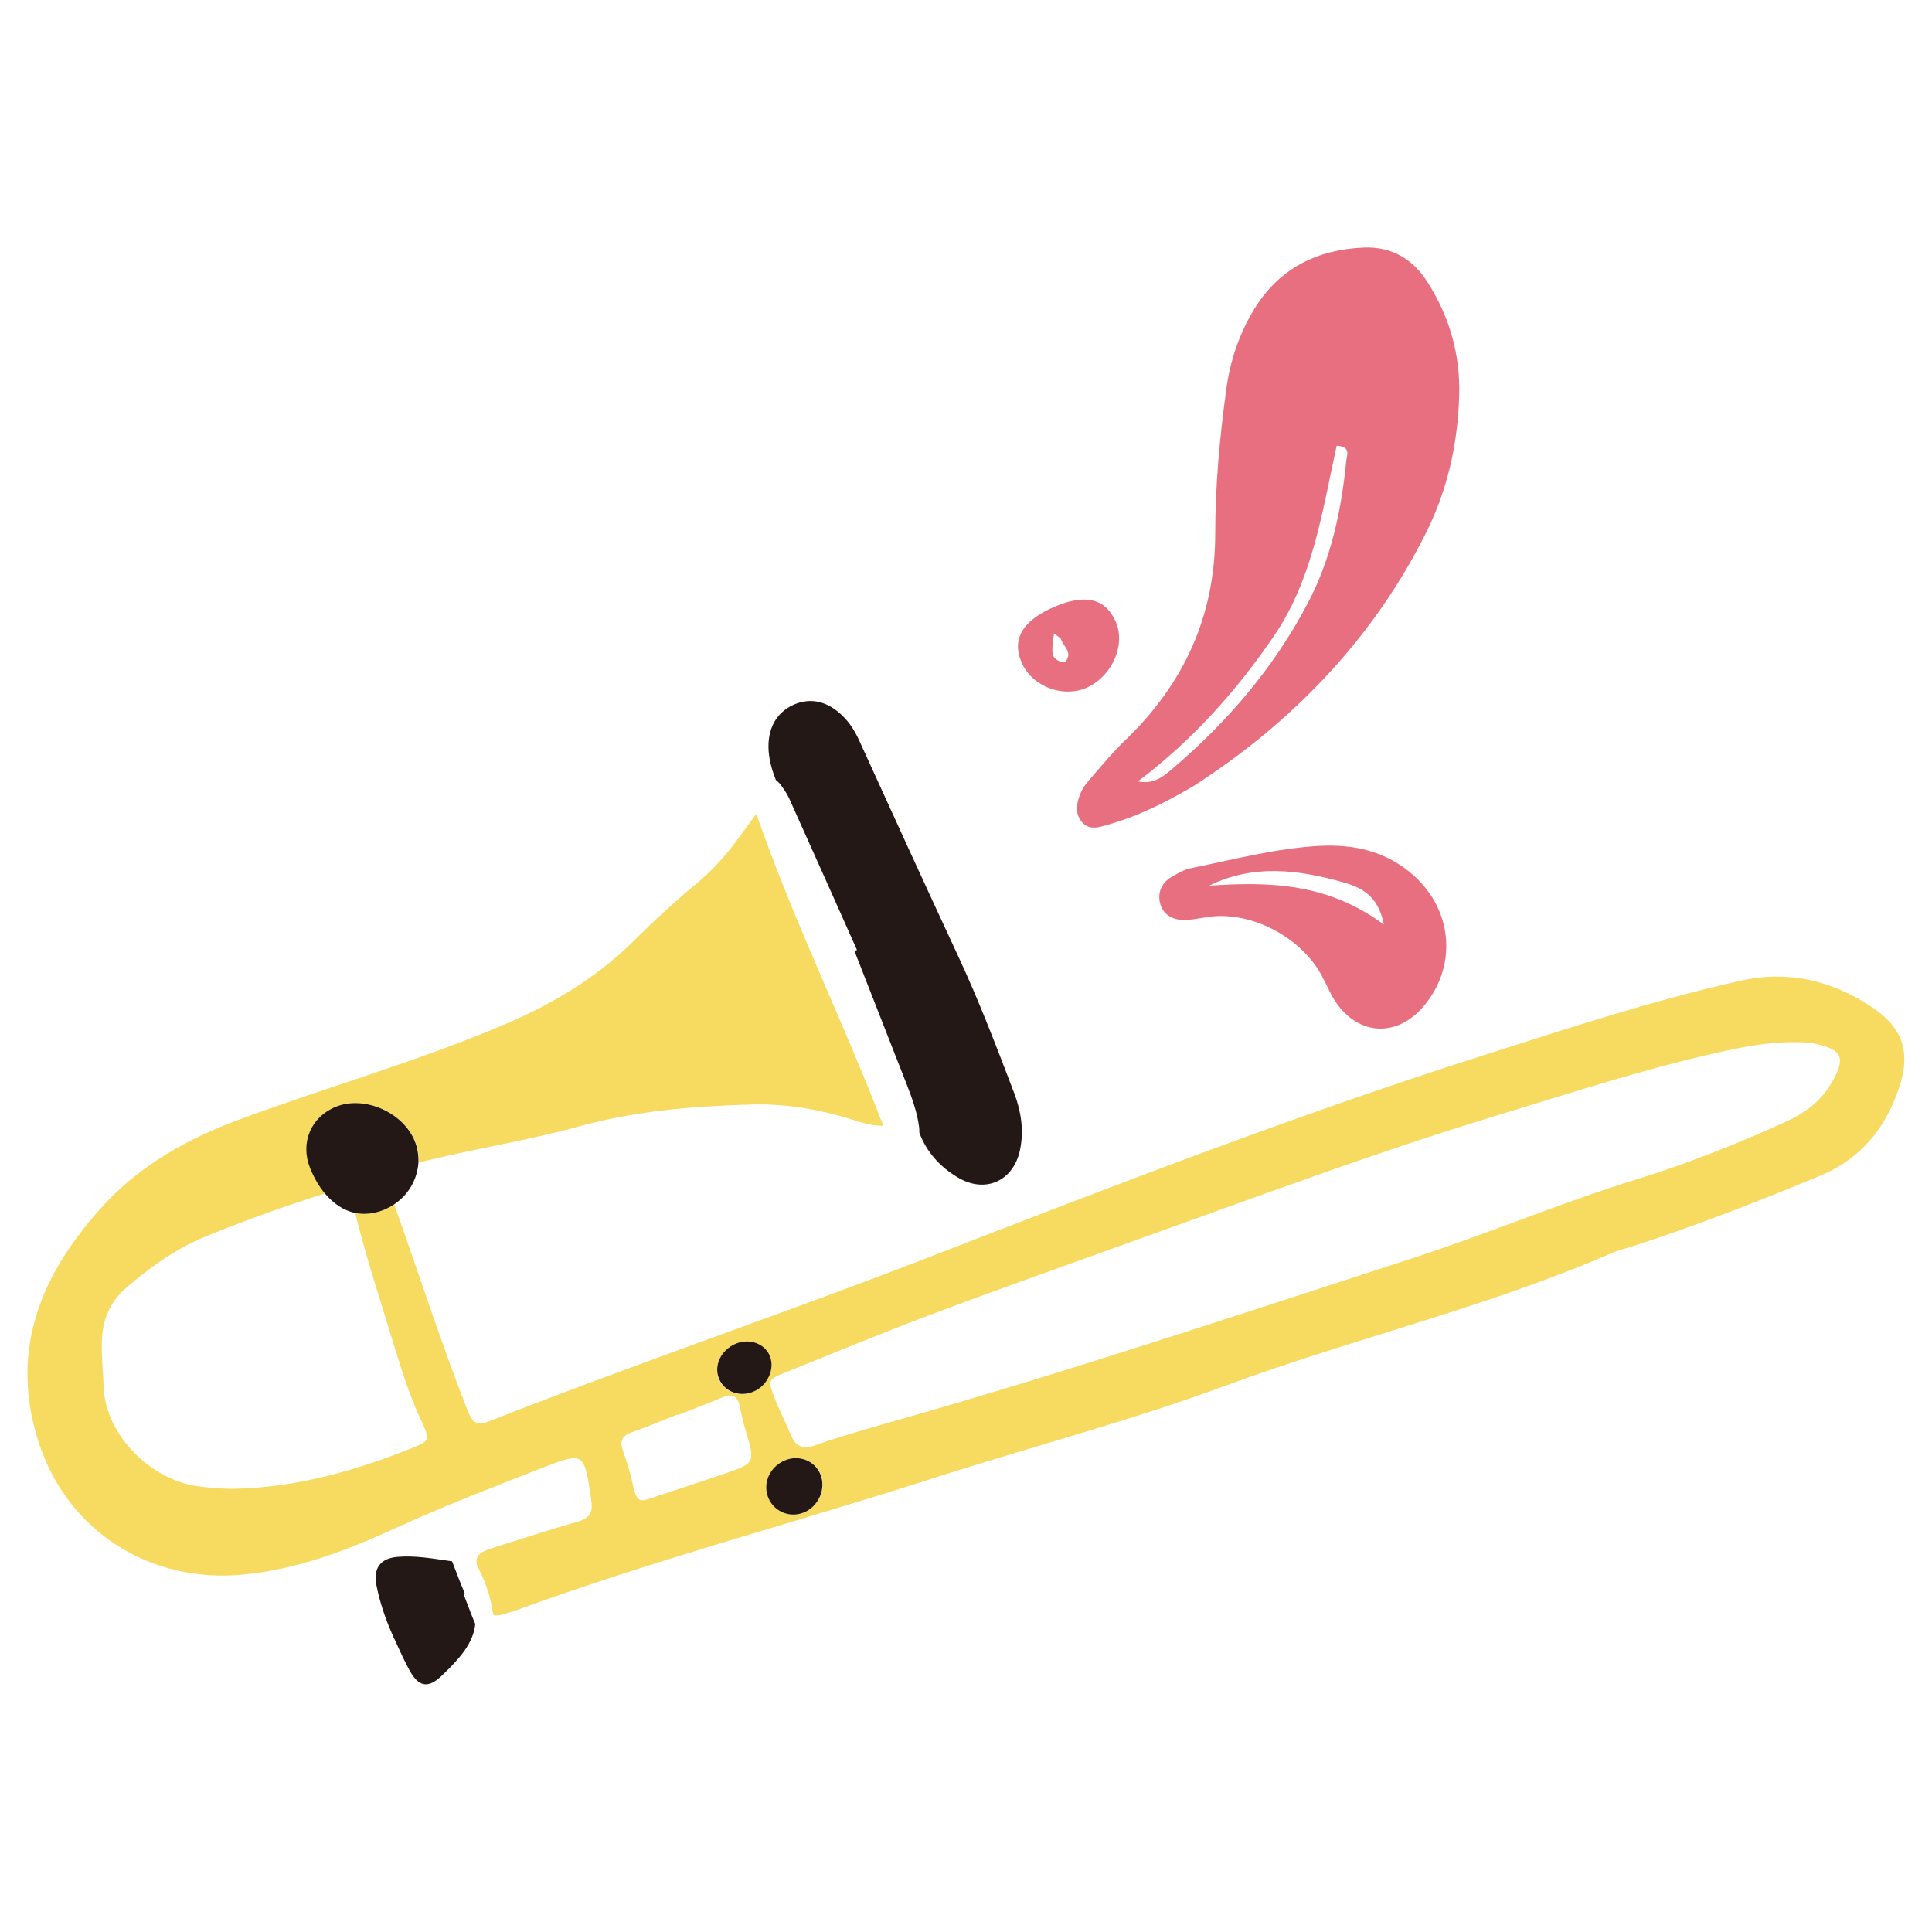 <?xml version="1.0" encoding="utf-8"?>
<!-- Generator: Adobe Illustrator 27.3.1, SVG Export Plug-In . SVG Version: 6.00 Build 0)  -->
<svg version="1.1" id="レイヤー_1" xmlns="http://www.w3.org/2000/svg" xmlns:xlink="http://www.w3.org/1999/xlink" x="0px"
	 y="0px" width="70px" height="70px" viewBox="0 0 70 70" style="enable-background:new 0 0 70 70;" xml:space="preserve">
<g>
	<g>
		<path style="fill:#F7DA60;" d="M27.51,29.79c-0.04-0.1-0.07-0.2-0.11-0.3c-0.26,0.36-0.44,0.6-0.61,0.83
			c-0.45,0.63-0.97,1.21-1.57,1.71c-0.82,0.67-1.58,1.39-2.33,2.13c-1.3,1.27-2.83,2.19-4.5,2.91c-3.14,1.35-6.43,2.28-9.63,3.46
			c-1.94,0.71-3.72,1.69-5.12,3.26c-2.13,2.38-3.26,5.05-2.3,8.27c0.99,3.35,4.02,5.32,7.47,4.99c1.92-0.18,3.75-0.87,5.49-1.67
			c1.75-0.8,3.54-1.49,5.33-2.19c1.55-0.6,1.53-0.58,1.79,1.13c0.07,0.46-0.03,0.68-0.48,0.81c-0.92,0.26-1.84,0.56-2.76,0.85
			c-0.77,0.24-0.97,0.31-0.9,0.73c0.3,0.56,0.5,1.15,0.59,1.79c0.11,0.07,0.29,0.01,0.66-0.1c0.06-0.02,0.12-0.04,0.18-0.06
			c4.96-1.81,10.05-3.16,15.07-4.77c3.54-1.14,7.15-2.08,10.64-3.37c4.63-1.71,9.45-2.83,13.98-4.8c0.25-0.11,0.53-0.17,0.8-0.26
			c2.3-0.75,4.56-1.63,6.79-2.56c1.51-0.64,2.41-1.82,2.87-3.34c0.36-1.19,0.02-2.04-1.01-2.73c-1.48-1-3.08-1.37-4.86-0.96
			c-3.15,0.71-6.22,1.72-9.29,2.7c-6.77,2.16-13.39,4.72-20.01,7.29c-5.29,2.05-10.67,3.87-15.95,5.95
			c-0.46,0.18-0.63,0.06-0.8-0.39c-0.92-2.34-1.69-4.73-2.53-7.1c-0.05-0.13-0.09-0.26-0.13-0.37c-0.13,0.09-0.27,0.16-0.42,0.22
			c-0.34,0.13-0.68,0.16-0.99,0.1c0.41,1.67,0.96,3.31,1.46,4.97c0.27,0.89,0.56,1.77,0.96,2.61c0.3,0.65,0.27,0.68-0.37,0.94
			c-2.05,0.82-4.16,1.42-6.39,1.47c-0.43,0.01-0.87-0.03-1.29-0.08c-1.8-0.21-3.42-1.91-3.48-3.57c-0.02-0.56-0.09-1.11-0.07-1.67
			c0.02-0.77,0.27-1.44,0.89-1.97c0.88-0.75,1.8-1.41,2.87-1.85c1.42-0.58,2.86-1.1,4.33-1.56c-0.21-0.25-0.39-0.56-0.54-0.93
			c-0.36-0.91,0.03-1.85,0.94-2.21c1.03-0.42,2.44,0.2,2.86,1.25c0.1,0.25,0.14,0.52,0.13,0.77c0.1-0.03,0.21-0.05,0.34-0.08
			c1.81-0.44,3.65-0.73,5.44-1.22c2.06-0.57,4.13-0.74,6.25-0.8c1.23-0.04,2.4,0.16,3.57,0.51c0.37,0.11,0.73,0.26,1.24,0.26
			c-0.02-0.05-0.04-0.1-0.06-0.14C30.54,36.99,28.81,33.48,27.51,29.79z M29.11,54.81c-0.52,0.2-1.1-0.07-1.28-0.59
			c-0.18-0.51,0.08-1.07,0.6-1.3s1.11,0,1.31,0.51C29.94,53.96,29.64,54.61,29.11,54.81z M28.45,49.73
			c1.81-0.73,3.62-1.48,5.44-2.16c2.5-0.94,5.01-1.82,7.52-2.73c4.2-1.5,8.38-3.07,12.65-4.37c2.93-0.89,5.85-1.86,8.86-2.48
			c0.7-0.14,1.41-0.24,2.12-0.23c0.22,0,0.44,0,0.65,0.04c1.1,0.22,1.21,0.54,0.63,1.5c-0.39,0.64-0.95,1.04-1.61,1.34
			c-1.75,0.8-3.54,1.51-5.38,2.08c-2.79,0.86-5.47,2-8.25,2.9c-6.34,2.06-12.66,4.17-19.07,5.98c-0.83,0.24-1.67,0.48-2.49,0.77
			c-0.46,0.16-0.7,0.02-0.87-0.39c-0.19-0.46-0.42-0.9-0.6-1.36C27.82,50,27.83,49.98,28.45,49.73z M26.66,48.69
			c0.51-0.2,1.06,0.02,1.23,0.47c0.18,0.48-0.11,1.07-0.62,1.28c-0.49,0.2-1.04-0.02-1.23-0.48C25.85,49.47,26.13,48.9,26.66,48.69z
			 M22.9,51.89c0.56-0.19,1.1-0.43,1.65-0.64c0,0.01,0,0.01,0.01,0.02c0.55-0.22,1.1-0.42,1.64-0.65c0.34-0.14,0.52-0.03,0.6,0.32
			c0.06,0.3,0.13,0.61,0.22,0.9c0.35,1.17,0.35,1.17-0.84,1.58c-0.79,0.27-1.59,0.53-2.38,0.79c-0.57,0.19-0.72,0.33-0.88-0.46
			c-0.08-0.39-0.21-0.78-0.34-1.16C22.44,52.24,22.52,52.02,22.9,51.89z"/>
		<path style="fill:#231815;" d="M30.59,26c-0.56-0.59-1.21-0.75-1.85-0.46c-0.63,0.29-0.95,0.89-0.89,1.69
			c0.03,0.36,0.13,0.7,0.26,1.03c0.06,0.05,0.12,0.1,0.17,0.17c0.11,0.15,0.22,0.3,0.3,0.47c0.83,1.84,1.65,3.68,2.47,5.52
			c-0.03,0.01-0.06,0.02-0.09,0.04c0.63,1.62,1.27,3.23,1.9,4.85c0.19,0.49,0.37,0.99,0.44,1.52c0.01,0.07,0.01,0.14,0.01,0.21
			c0.26,0.7,0.75,1.24,1.39,1.62c1,0.6,2.03,0.13,2.26-1.01c0.14-0.69,0.04-1.36-0.2-2.01c-0.64-1.68-1.28-3.36-2.04-4.99
			c-1.19-2.56-2.36-5.12-3.53-7.69C31.03,26.59,30.85,26.27,30.59,26z"/>
		<path style="fill:#231815;" d="M16.84,57.74c-0.15-0.37-0.3-0.75-0.44-1.12c-0.01-0.02-0.01-0.03-0.02-0.05
			c-0.02-0.01-0.04-0.01-0.06-0.01c-0.64-0.09-1.29-0.21-1.94-0.15c-0.61,0.06-0.86,0.42-0.74,1.03c0.12,0.61,0.32,1.2,0.57,1.77
			c0.2,0.42,0.38,0.85,0.6,1.26c0.35,0.66,0.7,0.73,1.22,0.22c0.58-0.56,1.12-1.13,1.19-1.85c-0.15-0.35-0.28-0.72-0.42-1.07
			C16.81,57.75,16.83,57.75,16.84,57.74z"/>
		<path style="fill:#231815;" d="M15.03,41.35c-0.42-1.05-1.83-1.67-2.86-1.25c-0.9,0.36-1.3,1.3-0.94,2.21
			c0.15,0.37,0.33,0.68,0.54,0.93c0.32,0.38,0.7,0.63,1.11,0.71c0.31,0.06,0.65,0.03,0.99-0.1c0.15-0.06,0.29-0.13,0.42-0.22
			c0.52-0.35,0.83-0.91,0.87-1.5C15.17,41.86,15.13,41.6,15.03,41.35z"/>
		<path style="fill:#231815;" d="M29.73,53.43c-0.2-0.51-0.79-0.74-1.31-0.51c-0.52,0.23-0.78,0.79-0.6,1.3
			c0.18,0.52,0.76,0.79,1.28,0.59C29.64,54.61,29.94,53.96,29.73,53.43z"/>
		<path style="fill:#231815;" d="M26.05,49.95c0.19,0.47,0.74,0.68,1.23,0.48c0.51-0.2,0.8-0.8,0.62-1.28
			c-0.17-0.46-0.73-0.67-1.23-0.47C26.13,48.9,25.85,49.47,26.05,49.95z"/>
	</g>
	<path style="fill:#E86F80;" d="M39.56,28.15c-0.16,0.18-0.32,0.37-0.41,0.59c-0.14,0.34-0.22,0.71,0.04,1.03
		c0.24,0.31,0.59,0.22,0.89,0.13c1.01-0.28,1.96-0.71,3.18-1.43c3.39-2.18,6.42-5.18,8.41-9.17c0.79-1.58,1.15-3.24,1.2-4.98
		c0.04-1.48-0.35-2.85-1.15-4.1c-0.54-0.85-1.31-1.29-2.31-1.25c-1.66,0.07-3.02,0.73-3.93,2.17c-0.58,0.93-0.92,1.95-1.06,3.04
		c-0.23,1.71-0.39,3.43-0.39,5.15c0,2.98-1.13,5.44-3.26,7.49C40.34,27.23,39.95,27.7,39.56,28.15z M48.78,16.68
		c-0.18,1.8-0.54,3.55-1.4,5.18c-1.23,2.34-2.91,4.3-4.91,6c-0.33,0.28-0.67,0.57-1.24,0.45c1.96-1.48,3.57-3.27,4.93-5.27
		c1.41-2.07,1.75-4.52,2.27-6.89C48.96,16.18,48.8,16.5,48.78,16.68z M42.84,33.33c0.32,0.01,0.63-0.06,0.95-0.11
		c1.58-0.22,3.46,0.78,4.17,2.27c0.14,0.25,0.27,0.59,0.48,0.88c0.82,1.13,2.12,1.2,3.06,0.18c1.3-1.43,1.18-3.52-0.27-4.82
		c-0.99-0.89-2.16-1.15-3.45-1.08c-1.56,0.09-3.08,0.49-4.6,0.8c-0.27,0.05-0.52,0.2-0.76,0.34c-0.34,0.21-0.48,0.56-0.39,0.93
		C42.13,33.12,42.46,33.32,42.84,33.33z M48.64,31.96c0.66,0.19,1.29,0.46,1.5,1.54c-2.03-1.51-4.15-1.56-6.33-1.41
		C45.41,31.3,47.03,31.51,48.64,31.96z M37.05,24.08c0.41,0.83,1.52,1.22,2.36,0.82c0.92-0.44,1.39-1.58,1-2.41
		c-0.4-0.85-1.16-0.99-2.35-0.44C36.99,22.55,36.64,23.23,37.05,24.08z M38.44,23.16c0.09,0.26,0.42,0.47,0.18,0.79
		c-0.03,0.04-0.15,0.04-0.21,0.02c-0.31-0.14-0.33-0.26-0.22-1.02C38.33,23.07,38.42,23.1,38.44,23.16z"/>
</g>
</svg>
